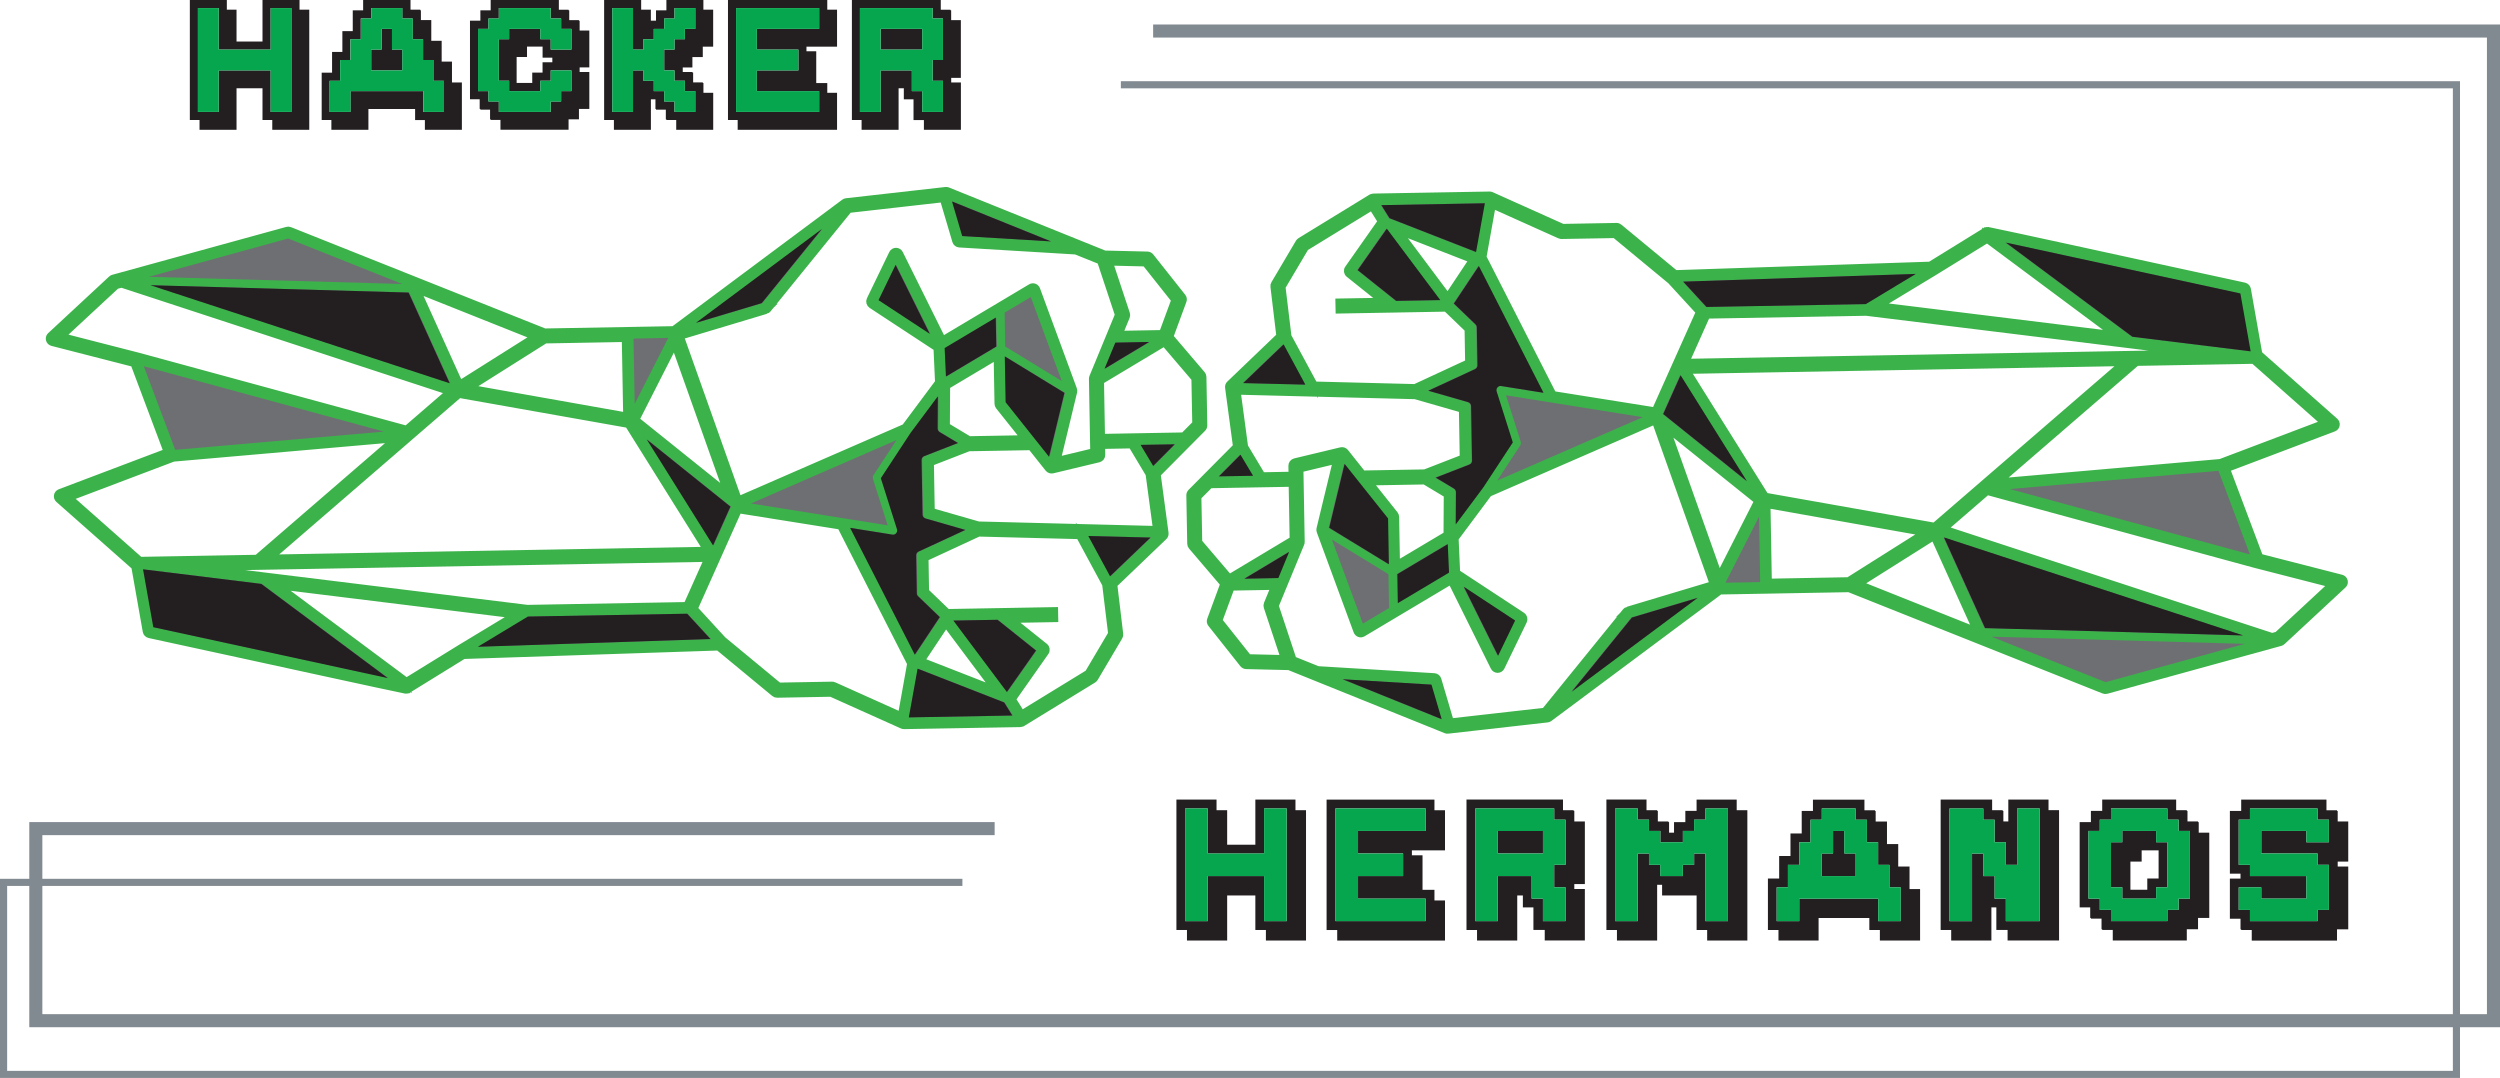 <svg xmlns="http://www.w3.org/2000/svg" id="Layer_1" data-name="Layer 1" viewBox="0 0 616.3 265.74"><defs><style>      .cls-1 {        stroke-width: 3.22px;      }      .cls-1, .cls-2 {        fill: none;        stroke: #828a91;      }      .cls-1, .cls-2, .cls-3 {        stroke-miterlimit: 10;      }      .cls-2 {        stroke-width: 1.76px;      }      .cls-4 {        fill: #06a64f;      }      .cls-4, .cls-5, .cls-6 {        stroke-width: 0px;      }      .cls-5 {        fill: #231f20;      }      .cls-6 {        fill: #6e6f72;      }      .cls-3 {        fill: #3bb34a;        stroke: #3bb34a;        stroke-width: 1.65px;      }    </style></defs><g><g><path class="cls-3" d="m252.06,178.26l17.48-10.71c.14-.08.26-.21.35-.35l6.05-10.24c.12-.19.17-.42.13-.64l-1.46-12.2,12.34-11.82c.23-.22.35-.55.3-.87l-1.95-14.54,11.19-11.27c.2-.2.31-.47.31-.75l-.22-11.95c0-.24-.09-.46-.24-.64l-7.91-9.27,3.26-8.85c.13-.34.07-.71-.16-.99l-7.88-9.94c-.2-.24-.48-.38-.78-.39l-10.56-.25-38.69-15.61c-.17-.06-.33-.09-.5-.06l-24.5,2.77c-.18.02-.35.09-.5.2l-42.05,31.34-31.8.57-62.82-25.03c-.21-.09-.44-.1-.66-.04l-42.91,11.81c-.16.04-.31.12-.42.24l-15.02,13.95c-.22.2-.34.48-.33.76,0,.08.01.16.03.24.09.36.38.65.74.74l20.11,5.16,8.18,21.77-26.4,9.99c-.34.13-.59.42-.65.78-.07.35.06.71.33.95l18.74,16.57,2.82,15.96c.07.41.39.73.8.83l21.64,4.7c1.61.35,39.49,8.63,41.51,8.99.02,0,.04,0,.05,0h0c.19.02.37,0,.54-.08h.02s.02,0,.02,0h0s.02-.02.03-.02h0,0,0s0,0,0-.02h0s0,0,0,0h0s0,0,0,0l13.64-8.42,62.84-2.09,13.8,11.4c.19.16.42.25.67.24l13.28-.24,17.6,7.9c.14.06.29.09.44.08l28.57-.5c.18,0,.36-.06.52-.16Zm31.69-45.74l-9.96,9.54-5.36-9.93,15.32.38Zm-17.69-.45l6.47,11.98,1.47,12.16-5.75,9.72-16.4,10.05-2.25-3.61,8.16-11.61c.32-.44.23-1.05-.2-1.39l-8.3-6.64,10.79-.19-.04-2.05-26.46.47-5.34-5.14-.14-8.26,13.18-6.11,24.81.63Zm-44.99-.62c.17-.19.26-.43.25-.69,0-.09-.02-.19-.05-.29l-3.98-12.58,7.3-11.13,6.75-9.06-.05,7.92c0,.37.19.7.49.89l4.51,2.7-8.3,3.23c-.41.15-.67.54-.66.97l.24,13.45c0,.45.31.84.74.96l9.8,2.82-11.52,5.33c-.37.17-.6.54-.59.95l.16,9.35c0,.27.12.53.31.72l5.34,5.14-6.15,9.26-15.94-31.26,10.4,1.66c.35.06.7-.08.93-.35Zm-66.62-28.93l-38.77-6.88,18.71-11.8,19.72-.36.34,19.03Zm1.71-19.06l8.57-.16-8.28,16.3-.29-16.14Zm10.1,1.38l13.03,36.68-22.5-18.06,9.47-18.62Zm13.94,40.05l-4.28,9.57-16.34-26.12,20.62,16.55Zm4.9-.77l35.9-15.64-5.69,8.69c-.17.26-.22.57-.12.87l3.63,11.47-33.71-5.39Zm62.69-38.7l-.15-8.35,6.46-3.85,7.63,20.72-13.95-8.52Zm14.75,11.42l-3.8,15.75-10.7-13.45-.2-11.28,14.7,8.99Zm-16.8-11.42l-12.41,7.39-.32-7.02,12.6-7.51.13,7.14Zm.04,2.37l.21,11.73c0,.23.08.45.22.63l6.35,7.97-13.67.24-5.55-3.33.06-9.87,12.38-7.37Zm-12.59,65.97l12.2,16.3-18.29-7.14,6.09-9.16Zm1.97-.79l10.87-.19,9.49,7.59-7.18,10.22-13.18-17.62Zm54.55-43.45l-5.3,5.33-3.1-5.18,8.4-.15Zm-10.76.19l4.28,7.15,1.83,13.63-43.86-1.11-11.59-3.33-.21-11.97,9.42-3.66,15.34-.27,4.27,5.37c.25.31.66.45,1.04.36l11.39-2.73c.46-.12.79-.54.78-1.02l-.04-2.28,7.34-.14Zm15.58-16.4l.21,11.15-2.95,2.97-20.21.36-.25-13.84,15.71-9.42,7.49,8.78Zm-11.1-9.02l-11.01,6.6,2.67-6.45,8.34-.15Zm-1.09-19.43l7.23,9.11-3.03,8.22-10.61.19,1.78-4.32c.1-.23.1-.48.02-.71l-4.21-12.7,8.81.21Zm-23.14-5.36l-21.87-1.32-2.51-8.52,24.38,9.84Zm-56.45-3.08l-14.83,18.29-16.22,4.86,31.05-23.15Zm-13.94,20.16c.2-.06.37-.18.51-.34l19.95-24.58,23.23-2.63,3.08,10.42c.12.41.49.7.92.73l28.71,1.73,6.07,2.44,4.4,13.27-6.33,15.35c-.06.13-.09.28-.08.41l.32,17.95-8.95,2.15,4.08-16.9c.04-.2.04-.4-.04-.59l-9.08-24.65c-.11-.29-.34-.51-.62-.62s-.6-.07-.87.09l-21.74,12.96-10.56-21.28c-.17-.35-.53-.57-.92-.58-.39,0-.74.23-.92.58l-5.51,11.4c-.22.46-.06,1.02.36,1.31l16.13,10.59.38,8.46-8.25,11.07-41.02,17.87-14.31-40.29,21.06-6.32Zm40.53,5.7l-12.64-8.3,4.2-8.7,8.43,17Zm-97.52.73l-18.49,11.66-10.51-23.23,29,11.56Zm-20.84,11.45l-73.78-24.18,63.65,1.81,10.13,22.37Zm-74.31-26.24l34.33-9.45,28.15,11.21-62.48-1.77Zm-2.64,19.53h0s-18.82-4.83-18.82-4.83l13.46-12.49,1.29-.35,80.88,26.5-10.63,9.19-66.17-18.02Zm1.4,2.51l59.2,16.12-51.45,4.5-7.75-20.62Zm-.91,47.85l-17.43-15.42,25.64-9.71,54.65-4.78-34.02,29.39-28.84.51Zm32.05-.57l34.54-29.84s.02-.02.03-.03l12.04-10.4,41.68,7.39,19.37,30.96-107.66,1.92Zm-28.65,17.07l-2.53-14.27,29.14,3.59,31.19,23.22-57.8-12.54Zm10.84-14.69l125.71-2.24-5.17,11.56-39.28.7-81.25-10.01Zm51.44,28l-31.54-23.48,58.24,7.18-13.4,8.1s0,0,0,0l-13.28,8.19Zm30.06-15.93l39.26-.7,5.74,6.24-57.34,1.91,12.34-7.45Zm75.29,16.96c-.14-.06-.29-.09-.44-.08l-13.13.23-13.75-11.37-7.05-7.68,10.89-24.34,25.14,4.01,17.25,33.85-2.3,12.84-16.61-7.46Zm18.62,7.89l2.16-12.01,21.34,8.34,2,3.21-25.5.46Z"></path><polygon class="cls-6" points="99.17 70.01 36.69 68.24 71.02 58.79 99.17 70.01"></polygon><polygon class="cls-6" points="43.19 110.9 35.44 90.28 94.65 106.4 43.19 110.9"></polygon><polygon class="cls-6" points="156.46 99.59 156.17 83.46 164.74 83.3 156.46 99.59"></polygon><path class="cls-6" d="m218.82,129.51l-33.71-5.39,35.9-15.64-5.69,8.69c-.17.26-.22.57-.12.87l3.63,11.47Z"></path><polygon class="cls-6" points="261.75 93.94 247.8 85.42 247.66 77.07 254.11 73.22 261.75 93.94"></polygon><polygon class="cls-6" points="95.74 167.16 37.94 154.62 35.41 140.35 64.55 143.94 95.74 167.16"></polygon><polygon class="cls-6" points="111 94.48 37.22 70.31 100.87 72.12 111 94.48"></polygon><polygon class="cls-6" points="117.95 159.44 130.28 151.99 169.54 151.3 175.28 157.54 117.95 159.44"></polygon><polygon class="cls-6" points="171.72 79.58 202.76 56.44 187.93 74.73 171.72 79.58"></polygon><polygon class="cls-6" points="175.93 134.46 159.59 108.34 180.21 124.89 175.93 134.46"></polygon><path class="cls-6" d="m220.14,131.8c.35.06.7-.08.93-.35.17-.19.26-.43.25-.69,0-.09-.02-.19-.05-.29l-3.98-12.58,7.3-11.13,6.75-9.06-.05,7.92c0,.37.19.7.49.89l4.51,2.7-8.3,3.23c-.41.15-.67.54-.66.97l.24,13.45c0,.45.31.84.74.96l9.8,2.82-11.52,5.33c-.37.17-.6.54-.59.95l.16,9.35c0,.27.12.53.31.72l5.34,5.14-6.15,9.26-15.94-31.26,10.4,1.66Z"></path><polygon class="cls-6" points="249.7 176.39 224.19 176.85 226.35 164.84 247.69 173.17 249.7 176.39"></polygon><polygon class="cls-6" points="248.36 170.6 235.17 152.98 246.05 152.79 255.54 160.37 248.36 170.6"></polygon><polygon class="cls-6" points="273.8 142.07 268.44 132.14 283.76 132.52 273.8 142.07"></polygon><polygon class="cls-6" points="284.43 114.86 281.33 109.67 289.73 109.53 284.43 114.86"></polygon><polygon class="cls-6" points="272.43 90.91 275.1 84.46 283.44 84.31 272.43 90.91"></polygon><polygon class="cls-6" points="258.75 112.6 248.05 99.15 247.85 87.87 262.55 96.85 258.75 112.6"></polygon><polygon class="cls-6" points="233.34 92.82 233.02 85.8 245.62 78.29 245.75 85.43 233.34 92.82"></polygon><polygon class="cls-6" points="229.36 82.3 216.72 74 220.93 65.3 229.36 82.3"></polygon><polygon class="cls-6" points="259.22 59.51 237.35 58.19 234.84 49.67 259.22 59.51"></polygon><polygon class="cls-5" points="95.59 167.16 37.79 154.62 35.26 140.35 64.4 143.94 95.59 167.16"></polygon><polygon class="cls-5" points="110.85 94.48 37.07 70.31 100.72 72.12 110.85 94.48"></polygon><polygon class="cls-5" points="117.8 159.44 130.13 151.99 169.39 151.29 175.13 157.53 117.8 159.44"></polygon><polygon class="cls-5" points="171.57 79.58 202.61 56.44 187.78 74.73 171.57 79.58"></polygon><polygon class="cls-5" points="175.78 134.46 159.44 108.34 180.06 124.89 175.78 134.46"></polygon><path class="cls-5" d="m219.99,131.8c.35.06.7-.08.93-.35.17-.19.26-.43.25-.69,0-.09-.02-.19-.05-.29l-3.98-12.58,7.3-11.13,6.75-9.06-.05,7.92c0,.37.19.7.49.89l4.51,2.7-8.3,3.23c-.41.15-.67.54-.66.97l.24,13.45c0,.45.31.84.74.96l9.8,2.82-11.52,5.33c-.37.17-.6.54-.59.95l.16,9.35c0,.27.12.53.31.72l5.34,5.14-6.15,9.26-15.94-31.26,10.4,1.66Z"></path><polygon class="cls-5" points="249.55 176.39 224.04 176.85 226.2 164.84 247.54 173.17 249.55 176.39"></polygon><polygon class="cls-5" points="248.21 170.59 235.02 152.98 245.9 152.79 255.39 160.37 248.21 170.59"></polygon><polygon class="cls-5" points="273.65 142.06 268.29 132.14 283.61 132.52 273.65 142.06"></polygon><polygon class="cls-5" points="284.28 114.86 281.18 109.67 289.58 109.53 284.28 114.86"></polygon><polygon class="cls-5" points="272.28 90.91 274.95 84.46 283.29 84.3 272.28 90.91"></polygon><polygon class="cls-5" points="258.6 112.6 247.9 99.15 247.7 87.86 262.4 96.85 258.6 112.6"></polygon><polygon class="cls-5" points="233.19 92.82 232.87 85.8 245.47 78.29 245.6 85.43 233.19 92.82"></polygon><polygon class="cls-5" points="229.21 82.3 216.57 73.99 220.78 65.3 229.21 82.3"></polygon><polygon class="cls-5" points="259.07 59.51 237.2 58.19 234.69 49.67 259.07 59.51"></polygon></g><g><path class="cls-3" d="m338.02,48.7l-17.48,10.71c-.14.08-.26.21-.35.35l-6.05,10.24c-.12.19-.17.42-.13.64l1.46,12.2-12.34,11.82c-.23.22-.35.55-.3.87l1.95,14.54-11.19,11.27c-.2.2-.31.47-.31.75l.22,11.95c0,.24.09.46.24.64l7.91,9.27-3.26,8.85c-.13.34-.07.71.16.99l7.88,9.94c.2.24.48.38.78.39l10.56.25,38.69,15.61c.17.06.33.09.5.06l24.5-2.77c.18-.02.35-.09.5-.2l42.05-31.34,31.8-.57,62.82,25.03c.21.09.44.1.66.04l42.91-11.81c.16-.04.31-.12.42-.24l15.02-13.95c.22-.2.34-.48.33-.76,0-.08-.01-.16-.03-.24-.09-.36-.38-.65-.74-.74l-20.11-5.16-8.18-21.77,26.4-9.99c.34-.13.59-.42.65-.78.07-.35-.06-.71-.33-.95l-18.74-16.57-2.82-15.96c-.07-.41-.39-.73-.8-.83l-21.64-4.7c-1.61-.35-39.49-8.63-41.51-8.99-.02,0-.04,0-.05,0h0c-.19-.02-.37,0-.54.08h-.02s-.02,0-.02,0h0s-.02.02-.03.02h0,0,0s0,0,0,.02h0s0,0,0,0h0s0,0,0,0l-13.64,8.42-62.84,2.09-13.8-11.4c-.19-.16-.42-.25-.67-.24l-13.28.24-17.6-7.9c-.14-.06-.29-.09-.44-.08l-28.57.5c-.18,0-.36.06-.52.16Zm-31.69,45.74l9.96-9.54,5.36,9.93-15.32-.38Zm17.69.45l-6.47-11.98-1.47-12.16,5.75-9.72,16.4-10.05,2.25,3.61-8.16,11.61c-.32.44-.23,1.05.2,1.39l8.3,6.64-10.79.19.04,2.05,26.46-.47,5.34,5.14.14,8.26-13.18,6.11-24.81-.63Zm44.99.62c-.17.19-.26.43-.25.69,0,.09.02.19.05.29l3.98,12.58-7.3,11.13-6.75,9.06.05-7.92c0-.37-.19-.7-.49-.89l-4.51-2.7,8.3-3.23c.41-.15.67-.54.66-.97l-.24-13.45c0-.45-.31-.84-.74-.96l-9.8-2.82,11.52-5.33c.37-.17.6-.54.59-.95l-.16-9.35c0-.27-.12-.53-.31-.72l-5.34-5.14,6.15-9.26,15.94,31.26-10.4-1.66c-.35-.06-.7.08-.93.35Zm66.62,28.93l38.77,6.88-18.71,11.8-19.72.36-.34-19.03Zm-1.71,19.06l-8.57.16,8.28-16.3.29,16.14Zm-10.1-1.38l-13.03-36.68,22.5,18.06-9.47,18.62Zm-13.94-40.05l4.28-9.57,16.34,26.12-20.62-16.55Zm-4.9.77l-35.9,15.64,5.69-8.69c.17-.26.22-.57.12-.87l-3.63-11.47,33.71,5.39Zm-62.69,38.7l.15,8.35-6.46,3.85-7.63-20.72,13.95,8.52Zm-14.75-11.42l3.8-15.75,10.7,13.45.2,11.28-14.7-8.99Zm16.8,11.42l12.41-7.39.32,7.02-12.6,7.51-.13-7.14Zm-.04-2.37l-.21-11.73c0-.23-.08-.45-.22-.63l-6.35-7.97,13.67-.24,5.55,3.33-.06,9.87-12.38,7.37Zm12.59-65.97l-12.2-16.3,18.29,7.14-6.09,9.16Zm-1.97.79l-10.87.19-9.49-7.59,7.18-10.22,13.18,17.62Zm-54.55,43.45l5.3-5.33,3.1,5.18-8.4.15Zm10.76-.19l-4.28-7.15-1.83-13.63,43.86,1.11,11.59,3.33.21,11.97-9.42,3.66-15.34.27-4.27-5.37c-.25-.31-.66-.45-1.04-.36l-11.39,2.73c-.46.12-.79.54-.78,1.02l.04,2.28-7.34.14Zm-15.58,16.4l-.21-11.15,2.95-2.97,20.21-.36.25,13.84-15.71,9.42-7.49-8.78Zm11.1,9.02l11.01-6.6-2.67,6.45-8.34.15Zm1.09,19.43l-7.23-9.11,3.03-8.22,10.61-.19-1.78,4.32c-.1.23-.1.48-.02.71l4.21,12.7-8.81-.21Zm23.14,5.36l21.87,1.32,2.51,8.52-24.38-9.84Zm56.45,3.08l14.83-18.29,16.22-4.86-31.05,23.15Zm13.94-20.16c-.2.06-.37.18-.51.34l-19.95,24.58-23.23,2.63-3.08-10.42c-.12-.41-.49-.7-.92-.73l-28.71-1.73-6.07-2.44-4.4-13.27,6.33-15.35c.06-.13.09-.28.08-.41l-.32-17.95,8.95-2.15-4.08,16.9c-.04.2-.04.4.04.59l9.08,24.65c.11.29.34.51.62.62s.6.07.87-.09l21.74-12.96,10.56,21.28c.17.35.53.57.92.58.39,0,.74-.23.92-.58l5.51-11.4c.22-.46.06-1.02-.36-1.31l-16.13-10.59-.38-8.46,8.25-11.07,41.02-17.87,14.31,40.29-21.06,6.32Zm-40.53-5.7l12.64,8.3-4.2,8.7-8.43-17Zm97.52-.73l18.49-11.66,10.51,23.23-29-11.56Zm20.84-11.45l73.78,24.18-63.65-1.81-10.13-22.37Zm74.31,26.24l-34.33,9.45-28.15-11.21,62.48,1.77Zm2.64-19.53h0s18.82,4.83,18.82,4.83l-13.46,12.49-1.29.35-80.88-26.5,10.63-9.19,66.17,18.02Zm-1.4-2.51l-59.2-16.12,51.45-4.5,7.75,20.62Zm.91-47.85l17.43,15.42-25.64,9.71-54.65,4.78,34.02-29.39,28.84-.51Zm-32.05.57l-34.54,29.84s-.02.02-.03.03l-12.04,10.4-41.68-7.39-19.37-30.96,107.66-1.92Zm28.65-17.07l2.53,14.27-29.14-3.59-31.19-23.22,57.8,12.54Zm-10.84,14.69l-125.71,2.24,5.17-11.56,39.28-.7,81.25,10.01Zm-51.44-28l31.54,23.48-58.24-7.18,13.4-8.1s0,0,0,0l13.28-8.19Zm-30.06,15.93l-39.26.7-5.74-6.24,57.34-1.91-12.34,7.45Zm-75.29-16.96c.14.06.29.09.44.08l13.13-.23,13.75,11.37,7.05,7.68-10.89,24.34-25.14-4.01-17.25-33.85,2.3-12.84,16.61,7.46Zm-18.62-7.89l-2.16,12.01-21.34-8.34-2-3.21,25.5-.46Z"></path><polygon class="cls-6" points="490.92 156.95 553.4 158.72 519.07 168.17 490.92 156.95"></polygon><polygon class="cls-6" points="546.9 116.06 554.65 136.68 495.44 120.56 546.9 116.06"></polygon><polygon class="cls-6" points="433.63 127.37 433.92 143.5 425.35 143.66 433.63 127.37"></polygon><path class="cls-6" d="m371.27,97.45l33.71,5.39-35.9,15.64,5.69-8.69c.17-.26.22-.57.12-.87l-3.63-11.47Z"></path><polygon class="cls-6" points="328.34 133.02 342.28 141.54 342.43 149.89 335.97 153.74 328.34 133.02"></polygon><polygon class="cls-6" points="494.34 59.8 552.15 72.34 554.68 86.61 525.54 83.02 494.34 59.8"></polygon><polygon class="cls-6" points="479.08 132.48 552.87 156.65 489.21 154.84 479.08 132.48"></polygon><polygon class="cls-6" points="472.14 67.52 459.81 74.97 420.54 75.66 414.8 69.42 472.14 67.52"></polygon><polygon class="cls-6" points="418.37 147.38 387.32 170.52 402.15 152.23 418.37 147.38"></polygon><polygon class="cls-6" points="414.15 92.5 430.5 118.62 409.87 102.07 414.15 92.5"></polygon><path class="cls-6" d="m369.94,95.16c-.35-.06-.7.08-.93.35-.17.19-.26.43-.25.69,0,.09.02.19.05.29l3.98,12.58-7.3,11.13-6.75,9.06.05-7.92c0-.37-.19-.7-.49-.89l-4.51-2.7,8.3-3.23c.41-.15.67-.54.66-.97l-.24-13.45c0-.45-.31-.84-.74-.96l-9.8-2.82,11.52-5.33c.37-.17.6-.54.59-.95l-.16-9.35c0-.27-.12-.53-.31-.72l-5.34-5.14,6.15-9.26,15.94,31.26-10.4-1.66Z"></path><polygon class="cls-6" points="340.39 50.57 365.9 50.11 363.73 62.12 342.4 53.79 340.39 50.57"></polygon><polygon class="cls-6" points="341.73 56.36 354.91 73.98 344.04 74.17 334.55 66.59 341.73 56.36"></polygon><polygon class="cls-6" points="316.29 84.89 321.65 94.82 306.33 94.44 316.29 84.89"></polygon><polygon class="cls-6" points="305.66 112.1 308.76 117.29 300.36 117.43 305.66 112.1"></polygon><polygon class="cls-6" points="317.65 136.05 314.99 142.5 306.64 142.65 317.65 136.05"></polygon><polygon class="cls-6" points="331.33 114.36 342.04 127.81 342.24 139.09 327.53 130.11 331.33 114.36"></polygon><polygon class="cls-6" points="356.75 134.14 357.07 141.16 344.47 148.67 344.34 141.53 356.75 134.14"></polygon><polygon class="cls-6" points="360.73 144.66 373.37 152.96 369.16 161.66 360.73 144.66"></polygon><polygon class="cls-6" points="330.87 167.45 352.74 168.77 355.25 177.29 330.87 167.45"></polygon><polygon class="cls-5" points="494.49 59.8 552.3 72.34 554.83 86.61 525.69 83.02 494.49 59.8"></polygon><polygon class="cls-5" points="479.23 132.48 553.01 156.65 489.36 154.84 479.23 132.48"></polygon><polygon class="cls-5" points="472.29 67.52 459.95 74.97 420.69 75.67 414.95 69.43 472.29 67.52"></polygon><polygon class="cls-5" points="418.52 147.38 387.47 170.52 402.3 152.23 418.52 147.38"></polygon><polygon class="cls-5" points="414.3 92.5 430.65 118.62 410.02 102.07 414.3 92.5"></polygon><path class="cls-5" d="m370.09,95.16c-.35-.06-.7.08-.93.35-.17.19-.26.43-.25.69,0,.09.02.19.05.29l3.98,12.58-7.3,11.13-6.75,9.06.05-7.92c0-.37-.19-.7-.49-.89l-4.51-2.7,8.3-3.23c.41-.15.67-.54.66-.97l-.24-13.45c0-.45-.31-.84-.74-.96l-9.8-2.82,11.52-5.33c.37-.17.6-.54.59-.95l-.16-9.35c0-.27-.12-.53-.31-.72l-5.34-5.14,6.15-9.26,15.94,31.26-10.4-1.66Z"></path><polygon class="cls-5" points="340.54 50.57 366.05 50.11 363.88 62.12 342.55 53.79 340.54 50.57"></polygon><polygon class="cls-5" points="341.88 56.37 355.06 73.98 344.19 74.17 334.7 66.59 341.88 56.37"></polygon><polygon class="cls-5" points="316.44 84.9 321.8 94.82 306.48 94.44 316.44 84.9"></polygon><polygon class="cls-5" points="305.81 112.1 308.91 117.29 300.51 117.43 305.81 112.1"></polygon><polygon class="cls-5" points="317.8 136.05 315.14 142.5 306.79 142.66 317.8 136.05"></polygon><polygon class="cls-5" points="331.48 114.36 342.19 127.81 342.39 139.1 327.68 130.11 331.48 114.36"></polygon><polygon class="cls-5" points="356.9 134.14 357.22 141.16 344.62 148.67 344.49 141.53 356.9 134.14"></polygon><polygon class="cls-5" points="360.88 144.66 373.51 152.97 369.31 161.66 360.88 144.66"></polygon><polygon class="cls-5" points="331.02 167.45 352.89 168.77 355.4 177.29 331.02 167.45"></polygon></g></g><polyline class="cls-1" points="284.27 7.65 614.69 7.65 614.69 251.62 8.83 251.62 8.83 204.27 245.2 204.27"></polyline><polyline class="cls-2" points="276.31 20.9 605.56 20.9 605.56 264.87 .88 264.87 .88 217.52 237.25 217.52"></polyline><g><path class="cls-5" d="m73.84,2.39V0h-9.13v10.24h-6.4V2.39h-2.39V0h-9.12v29.59h2.39v2.41h9.12v-10.24h6.4v7.82h2.41v2.41h9.12V2.39h-2.39Zm-2.01,25.2h-5.11v-10.24h-12.8v10.24h-5.13V1.99h5.13v10.24h12.8V1.99h5.11v25.6Z"></path><polygon class="cls-4" points="71.83 1.99 71.83 27.59 66.72 27.59 66.72 17.36 53.92 17.36 53.92 27.59 48.79 27.59 48.79 1.99 53.92 1.99 53.92 12.23 66.72 12.23 66.72 1.99 71.83 1.99"></polygon><path class="cls-5" d="m96.63,12.23v-5.11h-2.56v5.11h-2.56v5.13h7.69v-5.13h-2.56Zm0,0v-5.11h-2.56v5.11h-2.56v5.13h7.69v-5.13h-2.56Zm14.79,8.09v-5.13h-2.54v-5.13h-2.56v-5.11h-2.56v-2.41h-.15v-.15h-2.41V0h-11.68v2.54h-2.56v5.13h-2.56v5.13h-2.54v5.11h-2.56v11.68h2.39v2.41h9.13v-5.13h11.51v2.72h2.41v2.41h9.12v-11.68h-2.41Zm-1.99,7.27h-5.11v-5.13h-17.93v5.13h-5.13v-7.67h2.56v-5.13h2.56v-5.13h2.56v-5.11h2.54V1.99h7.69v2.56h2.56v5.11h2.56v5.13h2.54v5.13h2.56v7.67Zm-12.8-20.47h-2.56v5.11h-2.56v5.13h7.69v-5.13h-2.56v-5.11Z"></path><path class="cls-4" d="m106.86,19.92v-5.13h-2.54v-5.13h-2.56v-5.11h-2.56V1.99h-7.69v2.56h-2.54v5.11h-2.56v5.13h-2.56v5.13h-2.56v7.67h5.13v-5.13h17.93v5.13h5.11v-7.67h-2.56Zm-7.67-2.56h-7.69v-5.13h2.56v-5.11h2.56v5.11h2.56v5.13Z"></path><path class="cls-5" d="m145.28,16.63V7.52h-2.39v-2.41h-.17v-.15h-2.39v-2.41h-.17v-.15h-2.39V0h-16.81v2.54h-2.54v2.56h-2.56v19.37h2.39v2.39h.17v.17h2.39v2.39h.15v.15h2.41v2.41h16.79v-2.56h2.56v-2.56h2.56v-9.12h-2.39v-1.12h2.39Zm-4.41-4.41h-5.11v-2.56h-2.56v-2.54h-7.69v2.54h-2.54v10.25h2.54v2.54h7.69v-2.54h2.56v-2.56h5.11v5.11h-2.54v2.56h-2.56v2.56h-12.8v-2.56h-2.56v-2.56h-2.56V7.12h2.56v-2.56h2.56V1.99h12.8v2.56h2.56v2.56h2.54v5.11Zm-4.71,2.01v1.12h-2.41v2.54h-2.54v2.56h-3.85v-6.4h2.56v-2.56h3.84v2.73h2.41Z"></path><polygon class="cls-4" points="135.76 12.23 135.76 9.67 133.2 9.67 133.2 7.12 125.51 7.12 125.51 9.67 122.97 9.67 122.97 19.92 125.51 19.92 125.51 22.46 133.2 22.46 133.2 19.92 135.76 19.92 135.76 17.36 140.87 17.36 140.87 22.46 138.33 22.46 138.33 25.03 135.76 25.03 135.76 27.59 122.97 27.59 122.97 25.03 120.4 25.03 120.4 22.46 117.84 22.46 117.84 7.12 120.4 7.12 120.4 4.56 122.97 4.56 122.97 1.99 135.76 1.99 135.76 4.56 138.33 4.56 138.33 7.12 140.87 7.12 140.87 12.23 135.76 12.23"></polygon><path class="cls-5" d="m170.69,16.63v-2.56h2.56v-2.56h2.56V2.39h-2.41V0h-9.12v2.54h-2.56v2.56h-1.27v-2.72h-2.39V0h-9.13v29.59h2.41v2.41h9.12v-7.52h1.12v2.39h.15v.17h2.41v2.39h.15v.15h2.41v2.41h9.12v-9.12h-2.41v-2.41h-.15v-.15h-2.39v-2.41h-.17v-.15h-2.39v-1.12h2.39Zm-4.41.72v2.56h2.56v2.54h2.56v5.13h-5.13v-2.56h-2.54v-2.56h-2.56v-2.54h-2.56v-2.56h-2.56v10.24h-5.11V1.99h5.11v10.24h2.56v-2.56h2.56v-2.54h2.56v-2.56h2.54V1.99h5.13v5.13h-2.56v2.54h-2.56v2.56h-2.54v5.13h2.54Z"></path><polygon class="cls-4" points="163.74 12.23 163.74 17.36 166.28 17.36 166.28 19.92 168.84 19.92 168.84 22.46 171.41 22.46 171.41 27.59 166.28 27.59 166.28 25.03 163.74 25.03 163.74 22.46 161.17 22.46 161.17 19.92 158.61 19.92 158.61 17.36 156.05 17.36 156.05 27.59 150.94 27.59 150.94 1.99 156.05 1.99 156.05 12.23 158.61 12.23 158.61 9.67 161.17 9.67 161.17 7.12 163.74 7.12 163.74 4.56 166.28 4.56 166.28 1.99 171.41 1.99 171.41 7.12 168.84 7.12 168.84 9.67 166.28 9.67 166.28 12.23 163.74 12.23"></polygon><path class="cls-5" d="m206.35,11.51V2.39h-2.41V0h-24.48v29.59h2.39v2.41h24.5v-9.12h-2.41v-2.41h-2.72v-7.84h-2.41v-1.12h7.54Zm-9.53.72v5.13h-10.24v5.11h15.36v5.13h-20.49V1.99h20.49v5.13h-15.36v5.11h10.24Z"></path><polygon class="cls-4" points="186.58 7.12 186.58 12.23 196.82 12.23 196.82 17.36 186.58 17.36 186.58 22.46 201.94 22.46 201.94 27.59 181.45 27.59 181.45 1.99 201.94 1.99 201.94 7.12 186.58 7.12"></polygon><path class="cls-5" d="m217.12,7.12v5.11h10.24v-5.11h-10.24Zm0,0v5.11h10.24v-5.11h-10.24Zm19.75,12.08V4.96h-2.39v-2.41h-.17v-.15h-2.39V0h-21.91v29.59h2.39v2.41h9.12v-10.24h1.29v2.72h2.39v5.11h2.56v2.41h9.12v-11.68h-2.39v-1.12h2.39Zm-4.41-4.41h-2.54v5.13h2.54v7.67h-5.11v-5.13h-2.56v-5.11h-7.67v10.24h-5.13V1.99h17.93v2.56h2.54v10.24Zm-15.34-2.56h10.24v-5.11h-10.24v5.11Z"></path><path class="cls-4" d="m232.46,14.79V4.56h-2.54V1.99h-17.93v25.6h5.13v-10.24h7.67v5.11h2.56v5.13h5.11v-7.67h-2.54v-5.13h2.54Zm-5.11-2.56h-10.24v-5.11h10.24v5.11Z"></path></g><g><path class="cls-5" d="m319.36,199.73v-2.62h-9.89v11.13h-6.95v-8.51h-2.62v-2.62h-9.89v32.15h2.6v2.6h9.91v-11.11h6.95v8.51h2.6v2.6h9.89v-32.13h-2.6Zm-2.16,27.35h-5.56v-11.11h-13.9v11.11h-5.56v-27.78h5.56v11.11h13.9v-11.11h5.56v27.78Z"></path><polygon class="cls-4" points="317.19 199.3 317.19 227.08 311.63 227.08 311.63 215.97 297.73 215.97 297.73 227.08 292.16 227.08 292.16 199.3 297.73 199.3 297.73 210.41 311.63 210.41 311.63 199.3 317.19 199.3"></polygon><path class="cls-5" d="m356.22,209.63v-9.89h-2.6v-2.62h-26.59v32.15h2.62v2.6h26.57v-9.89h-2.6v-2.62h-2.94v-8.51h-2.62v-1.22h8.17Zm-10.33.78v5.56h-11.11v5.56h16.67v5.54h-22.24v-27.78h22.24v5.54h-16.67v5.56h11.11Z"></path><polygon class="cls-4" points="334.78 204.84 334.78 210.41 345.89 210.41 345.89 215.97 334.78 215.97 334.78 221.53 351.45 221.53 351.45 227.08 329.21 227.08 329.21 199.3 351.45 199.3 351.45 204.84 334.78 204.84"></polygon><path class="cls-5" d="m369.24,204.84v5.56h11.13v-5.56h-11.13Zm0,0v5.56h11.13v-5.56h-11.13Zm21.46,13.12v-15.46h-2.6v-2.6h-.17v-.17h-2.62v-2.62h-23.79v32.15h2.6v2.6h9.91v-11.11h1.39v2.94h2.6v5.56h2.79v2.6h9.89v-12.69h-2.6v-1.22h2.6Zm-4.77-4.77h-2.79v5.54h2.79v8.34h-5.56v-5.54h-2.79v-5.56h-8.34v11.11h-5.54v-27.78h19.45v2.77h2.79v11.13Zm-16.69-2.79h11.13v-5.56h-11.13v5.56Z"></path><path class="cls-4" d="m385.93,213.2v-11.13h-2.79v-2.77h-19.45v27.78h5.54v-11.11h8.34v5.56h2.79v5.54h5.56v-8.34h-2.79v-5.54h2.79Zm-5.56-2.79h-11.13v-5.56h11.13v5.56Z"></path><path class="cls-5" d="m428.13,199.73v-2.62h-9.89v2.79h-2.77v2.77h-2.79v2.6h-1.22v-2.6h-.17v-.17h-2.6v-2.6h-.17v-.17h-2.62v-2.62h-9.89v32.15h2.6v2.6h9.91v-13.73h1.22v2.62h8.51v8.51h2.6v2.6h9.91v-32.13h-2.62Zm-2.16,27.35h-5.56v-16.67h-2.77v2.79h-2.77v2.77h-5.56v-2.77h-2.79v-2.79h-2.77v16.67h-5.56v-27.78h5.56v2.77h2.77v2.77h2.79v2.79h5.56v-2.79h2.77v-2.77h2.77v-2.77h5.56v27.78Z"></path><polygon class="cls-4" points="425.97 199.3 425.97 227.08 420.4 227.08 420.4 210.41 417.63 210.41 417.63 213.2 414.86 213.2 414.86 215.97 409.29 215.97 409.29 213.2 406.5 213.2 406.5 210.41 403.73 210.41 403.73 227.08 398.16 227.08 398.16 199.3 403.73 199.3 403.73 202.07 406.5 202.07 406.5 204.84 409.29 204.84 409.29 207.63 414.86 207.63 414.86 204.84 417.63 204.84 417.63 202.07 420.4 202.07 420.4 199.3 425.97 199.3"></polygon><path class="cls-5" d="m454.66,210.41v-5.56h-2.77v5.56h-2.77v5.56h8.34v-5.56h-2.79Zm0,0v-5.56h-2.77v5.56h-2.77v5.56h8.34v-5.56h-2.79Zm16.08,8.77v-5.56h-2.79v-5.54h-2.77v-5.56h-2.79v-2.6h-.17v-.17h-2.6v-2.62h-12.69v2.79h-2.77v5.54h-2.77v5.56h-2.79v5.56h-2.77v12.69h2.6v2.6h9.89v-5.56h12.51v2.96h2.6v2.6h9.91v-12.69h-2.6Zm-2.18,7.9h-5.56v-5.54h-19.45v5.54h-5.56v-8.34h2.77v-5.54h2.79v-5.56h2.77v-5.56h2.79v-2.77h8.34v2.77h2.77v5.56h2.77v5.56h2.79v5.54h2.77v8.34Zm-13.9-22.24h-2.77v5.56h-2.77v5.56h8.34v-5.56h-2.79v-5.56Z"></path><path class="cls-4" d="m465.79,218.74v-5.54h-2.79v-5.56h-2.77v-5.56h-2.77v-2.77h-8.34v2.77h-2.79v5.56h-2.77v5.56h-2.79v5.54h-2.77v8.34h5.56v-5.54h19.45v5.54h5.56v-8.34h-2.77Zm-8.34-2.77h-8.34v-5.56h2.77v-5.56h2.77v5.56h2.79v5.56Z"></path><path class="cls-5" d="m505,199.73v-2.62h-9.91v5.39h-1.22v-2.6h-.17v-.17h-2.6v-2.62h-12.69v32.15h2.6v2.6h9.91v-8.17h1.22v5.56h2.77v2.6h12.69v-32.13h-2.6Zm-2.18,27.35h-8.34v-5.54h-2.77v-5.56h-2.79v-5.56h-2.77v16.67h-5.56v-27.78h8.34v2.77h2.79v5.56h2.77v5.56h2.79v-13.9h5.54v27.78Z"></path><polygon class="cls-4" points="502.82 199.3 502.82 227.08 494.48 227.08 494.48 221.53 491.71 221.53 491.71 215.97 488.92 215.97 488.92 210.41 486.14 210.41 486.14 227.08 480.58 227.08 480.58 199.3 488.92 199.3 488.92 202.07 491.71 202.07 491.71 207.63 494.48 207.63 494.48 213.2 497.27 213.2 497.27 199.3 502.82 199.3"></polygon><path class="cls-5" d="m531.53,207.63v-2.79h-8.34v2.79h-2.79v11.11h2.79v2.79h8.34v-2.79h2.77v-11.11h-2.77Zm.61,8.94h-2.79v2.77h-4.16v-6.95h2.77v-2.77h4.18v6.95Zm-.61-8.94v-2.79h-8.34v2.79h-2.79v11.11h2.79v2.79h8.34v-2.79h2.77v-11.11h-2.77Zm.61,8.94h-2.79v2.77h-4.16v-6.95h2.77v-2.77h4.18v6.95Zm9.89-11.3v-2.6h-.17v-.17h-2.6v-2.6h-.17v-.17h-2.62v-2.62h-18.23v2.79h-2.79v2.77h-2.77v21.02h2.6v2.6h.17v.17h2.62v2.62h.17v.17h2.6v2.6h18.25v-2.77h2.77v-2.79h2.77v-21.02h-2.6Zm-2.16,16.26h-2.79v2.77h-2.77v2.77h-13.9v-2.77h-2.77v-2.77h-2.79v-16.69h2.79v-2.77h2.77v-2.77h13.9v2.77h2.77v2.77h2.79v16.69Zm-8.34-16.69h-8.34v2.79h-2.79v11.11h2.79v2.79h8.34v-2.79h2.77v-11.11h-2.77v-2.79Zm.61,4.79v6.95h-2.79v2.77h-4.16v-6.95h2.77v-2.77h4.18Z"></path><path class="cls-4" d="m537.07,204.84v-2.77h-2.77v-2.77h-13.9v2.77h-2.77v2.77h-2.79v16.69h2.79v2.77h2.77v2.77h13.9v-2.77h2.77v-2.77h2.79v-16.69h-2.79Zm-2.77,13.9h-2.77v2.79h-8.34v-2.79h-2.79v-11.11h2.79v-2.79h8.34v2.79h2.77v11.11Z"></path><path class="cls-5" d="m578.89,212.4v-9.89h-2.6v-2.6h-.17v-.17h-2.6v-2.62h-21.02v2.79h-2.79v15.46h2.62v1.22h-2.62v9.89h2.62v2.62h.17v.17h2.6v2.6h21.02v-2.77h2.77v-15.48h-2.6v-1.22h2.6Zm-4.77-4.77h-5.56v-2.79h-11.11v5.56h13.88v2.79h2.79v11.11h-2.79v2.77h-16.67v-2.77h-2.77v-5.56h5.56v2.79h11.11v-5.56h-13.9v-2.77h-2.77v-11.13h2.77v-2.77h16.67v2.77h2.79v5.56Z"></path><polygon class="cls-4" points="568.56 207.63 568.56 204.84 557.45 204.84 557.45 210.41 571.33 210.41 571.33 213.2 574.12 213.2 574.12 224.31 571.33 224.31 571.33 227.08 554.66 227.08 554.66 224.31 551.89 224.31 551.89 218.74 557.45 218.74 557.45 221.53 568.56 221.53 568.56 215.97 554.66 215.97 554.66 213.2 551.89 213.2 551.89 202.07 554.66 202.07 554.66 199.3 571.33 199.3 571.33 202.07 574.12 202.07 574.12 207.63 568.56 207.63"></polygon></g></svg>